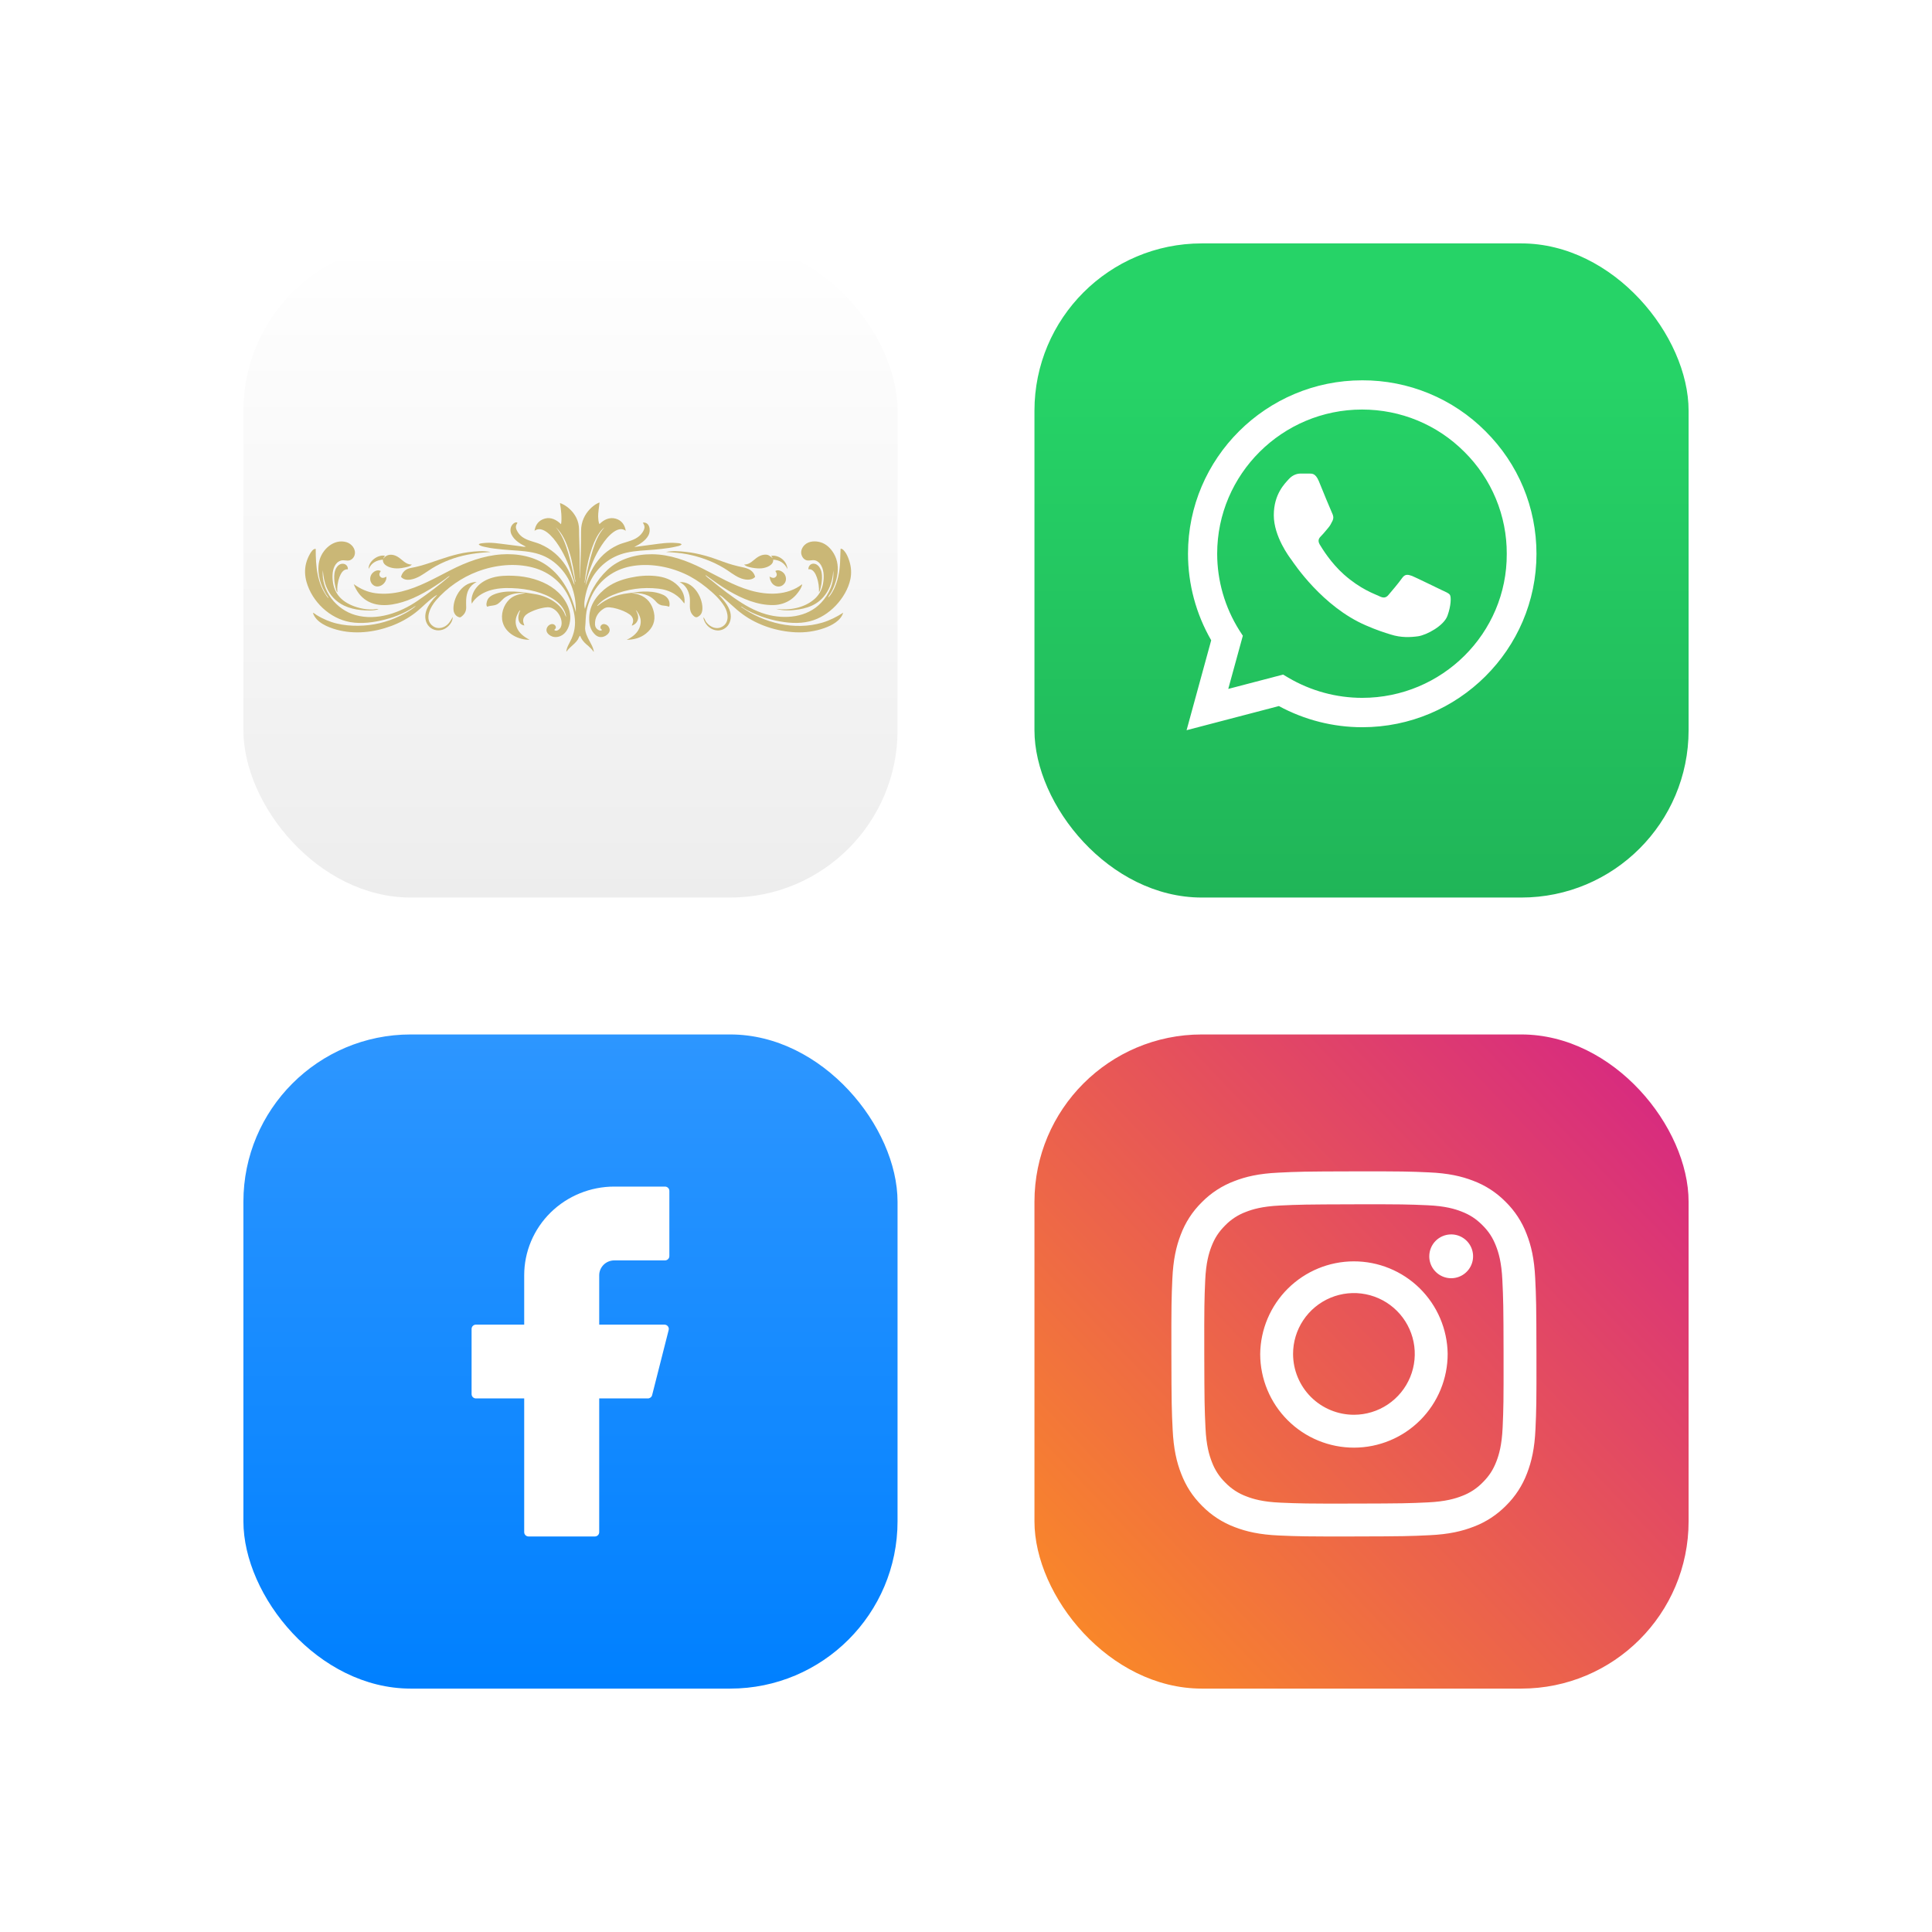 <svg width="127" height="127" viewBox="0 0 127 127" fill="none" xmlns="http://www.w3.org/2000/svg">
<g filter="url(#filter0_i_27336_9988)">
<rect width="127" height="127" rx="20" fill="white" fill-opacity="0.14"/>
<rect x="16" y="16" width="43" height="43" rx="11" fill="url(#paint0_linear_27336_9988)"/>
<path d="M48.903 39.985C48.992 40.041 49.083 40.096 49.176 40.144C49.367 40.245 49.564 40.332 49.764 40.414C50.159 40.576 50.571 40.703 50.988 40.793C51.717 40.949 52.499 41.025 53.231 40.841C53.882 40.678 54.476 40.294 54.937 39.81C55.391 39.335 55.774 38.702 55.904 38.053C55.98 37.674 55.954 37.283 55.841 36.913C55.783 36.723 55.709 36.526 55.602 36.359C55.547 36.27 55.383 36.036 55.255 36.076C55.226 36.676 55.245 37.27 55.11 37.861C54.999 38.348 54.798 38.906 54.453 39.278C54.445 39.186 54.587 39.035 54.63 38.954C54.695 38.838 54.753 38.718 54.804 38.596C54.905 38.356 54.982 38.106 55.03 37.85C55.123 37.352 55.072 36.837 54.814 36.394C54.62 36.06 54.331 35.768 53.955 35.651C53.611 35.545 53.172 35.556 52.897 35.818C52.744 35.963 52.638 36.179 52.671 36.395C52.702 36.586 52.827 36.78 53.023 36.831C53.217 36.882 53.405 36.782 53.599 36.841C53.776 36.895 53.904 37.029 53.99 37.188C54.193 37.56 54.172 38.075 54.078 38.477C53.996 38.827 53.809 39.142 53.538 39.38C52.867 39.968 51.879 40.144 51.019 40.023C51.491 40.163 52.024 40.138 52.507 40.061C52.906 39.995 53.297 39.882 53.643 39.663C54.38 39.194 54.74 38.349 54.773 37.499C54.851 38.294 54.511 39.052 53.973 39.625C53.058 40.596 51.595 40.726 50.367 40.38C49.599 40.165 48.913 39.758 48.264 39.306C47.917 39.065 47.58 38.809 47.251 38.546C47.089 38.416 46.928 38.285 46.768 38.154C46.709 38.105 46.355 37.865 46.378 37.802C46.88 38.16 47.372 38.526 47.904 38.839C48.787 39.357 49.805 39.794 50.848 39.774C51.258 39.767 51.662 39.642 51.996 39.405C52.164 39.285 52.312 39.139 52.435 38.976C52.546 38.829 52.719 38.597 52.727 38.404C51.76 39.161 50.439 39.134 49.312 38.808C48.197 38.486 47.199 37.882 46.169 37.366C45.135 36.849 44.025 36.44 42.855 36.433C41.805 36.427 40.7 36.73 39.926 37.465C39.569 37.804 39.262 38.194 39.017 38.62C38.762 39.065 38.597 39.536 38.451 40.026C38.365 39.718 38.436 39.368 38.505 39.064C38.568 38.784 38.66 38.511 38.784 38.251C39.252 37.271 40.111 36.576 41.17 36.334C41.774 36.195 42.403 36.182 43.019 36.13C43.332 36.102 43.646 36.068 43.958 36.022C44.114 35.998 44.27 35.969 44.423 35.933C44.536 35.905 44.734 35.883 44.808 35.782C44.736 35.701 44.556 35.702 44.457 35.694C44.328 35.682 44.199 35.681 44.07 35.682C43.808 35.685 43.545 35.711 43.284 35.746C42.753 35.816 42.222 35.89 41.691 35.959C42.048 35.778 42.441 35.546 42.632 35.179C42.791 34.874 42.715 34.304 42.258 34.352C42.311 34.457 42.377 34.55 42.366 34.674C42.356 34.789 42.295 34.903 42.232 34.999C42.117 35.176 41.951 35.309 41.767 35.408C41.401 35.605 40.972 35.661 40.594 35.837C40.261 35.991 39.952 36.195 39.682 36.443C39.417 36.687 39.192 36.972 39.007 37.282C38.779 37.661 38.636 38.066 38.492 38.482C38.543 38.06 38.703 37.629 38.852 37.232C38.996 36.844 39.17 36.467 39.383 36.111C39.587 35.769 39.822 35.424 40.115 35.151C40.387 34.899 40.782 34.629 41.134 34.893C41.074 34.505 40.864 34.206 40.477 34.095C40.066 33.977 39.688 34.162 39.404 34.454C39.334 34.316 39.328 34.119 39.319 33.967C39.307 33.785 39.389 33.218 39.412 33.037C39.271 33.037 38.196 33.633 38.196 34.902C38.196 35.912 38.162 36.923 38.134 37.934C38.133 37.964 38.134 37.995 38.123 38.025C38.115 37.438 38.108 36.85 38.101 36.262C38.095 35.78 38.064 35.298 38.064 34.816C38.064 33.633 36.956 33.075 36.807 33.075C36.878 33.42 36.95 34.108 36.88 34.461C36.597 34.178 36.228 33.979 35.821 34.088C35.421 34.194 35.196 34.49 35.138 34.892C35.5 34.625 35.908 34.918 36.177 35.179C36.46 35.454 36.686 35.791 36.886 36.13C37.094 36.484 37.265 36.857 37.409 37.241C37.484 37.441 37.551 37.643 37.612 37.846C37.669 38.034 37.767 38.259 37.761 38.456C37.593 38.018 37.449 37.588 37.194 37.19C36.794 36.563 36.216 36.077 35.535 35.78C35.144 35.609 34.692 35.556 34.34 35.303C34.194 35.198 34.073 35.059 33.99 34.899C33.945 34.811 33.905 34.715 33.913 34.614C33.916 34.568 33.929 34.524 33.949 34.482C33.967 34.444 34.013 34.4 34.008 34.355C33.87 34.272 33.669 34.473 33.617 34.582C33.529 34.765 33.542 34.972 33.631 35.15C33.822 35.53 34.203 35.753 34.569 35.934C34.447 35.963 34.301 35.92 34.177 35.904C34.042 35.886 33.908 35.869 33.774 35.851C33.506 35.816 33.237 35.781 32.967 35.748C32.696 35.714 32.426 35.679 32.152 35.679C32.021 35.679 31.891 35.686 31.761 35.701C31.669 35.713 31.536 35.713 31.468 35.785C31.574 35.908 31.803 35.934 31.952 35.968C32.13 36.009 32.311 36.038 32.492 36.061C32.871 36.111 33.253 36.14 33.636 36.168C34.251 36.211 34.881 36.243 35.471 36.442C36.015 36.623 36.479 36.943 36.862 37.366C37.58 38.155 37.879 39.188 37.85 40.24C37.57 39.068 36.98 37.92 35.986 37.197C35.128 36.573 34.002 36.37 32.959 36.443C31.776 36.526 30.663 36.946 29.615 37.48C28.572 38.011 27.545 38.606 26.397 38.883C25.844 39.016 25.268 39.068 24.702 38.997C24.153 38.927 23.697 38.715 23.252 38.397C23.42 38.832 23.686 39.217 24.086 39.469C24.894 39.978 25.962 39.772 26.804 39.46C27.309 39.274 27.787 39.019 28.247 38.741C28.485 38.597 28.716 38.445 28.944 38.289C29.062 38.208 29.177 38.126 29.294 38.041C29.374 37.983 29.472 37.878 29.573 37.864C28.905 38.44 28.193 38.979 27.466 39.481C26.308 40.281 24.775 40.828 23.368 40.433C22.102 40.077 21.101 38.823 21.221 37.483C21.258 37.872 21.311 38.243 21.465 38.604C21.694 39.142 22.102 39.57 22.633 39.816C22.972 39.974 23.341 40.063 23.71 40.099C24.08 40.136 24.527 40.162 24.887 40.048C24.773 40.01 24.589 40.064 24.468 40.066C24.338 40.067 24.21 40.061 24.082 40.047C23.81 40.016 23.543 39.95 23.287 39.857C22.864 39.701 22.47 39.469 22.204 39.096C21.934 38.717 21.844 38.259 21.86 37.799C21.873 37.416 22.016 36.952 22.433 36.843C22.616 36.795 22.794 36.885 22.973 36.835C23.139 36.789 23.266 36.647 23.311 36.483C23.415 36.102 23.12 35.74 22.769 35.638C21.937 35.396 21.155 36.13 20.982 36.901C20.89 37.303 20.925 37.734 21.03 38.13C21.09 38.355 21.174 38.572 21.278 38.779C21.33 38.884 21.387 38.988 21.449 39.087C21.481 39.139 21.596 39.256 21.578 39.323C20.836 38.386 20.753 37.232 20.753 36.081C20.573 36.058 20.426 36.319 20.355 36.448C20.255 36.628 20.175 36.821 20.123 37.022C20.017 37.429 20.035 37.85 20.149 38.253C20.518 39.557 21.679 40.662 23.021 40.894C23.781 41.025 24.57 40.914 25.311 40.725C25.679 40.63 26.041 40.509 26.388 40.353C26.559 40.277 26.727 40.192 26.888 40.099C26.974 40.051 27.058 40 27.141 39.946C27.198 39.91 27.26 39.85 27.33 39.84C26.938 40.182 26.424 40.439 25.948 40.642C25.081 41.009 24.142 41.168 23.202 41.13C22.719 41.111 22.242 41.04 21.783 40.886C21.562 40.814 21.349 40.723 21.142 40.617C21.026 40.557 20.91 40.491 20.798 40.421C20.766 40.401 20.604 40.265 20.572 40.292C20.77 40.916 21.551 41.231 22.121 41.39C23.306 41.719 24.595 41.569 25.736 41.143C26.289 40.936 26.814 40.65 27.284 40.292C27.781 39.911 28.201 39.421 28.738 39.094C28.678 39.196 28.573 39.281 28.497 39.37C28.427 39.452 28.362 39.536 28.299 39.624C28.178 39.794 28.07 39.977 28.009 40.178C27.902 40.531 27.949 40.936 28.225 41.202C28.48 41.448 28.858 41.502 29.179 41.361C29.472 41.231 29.77 40.892 29.759 40.554C29.631 40.8 29.504 41.025 29.255 41.171C29.015 41.311 28.721 41.334 28.484 41.175C27.84 40.742 28.292 39.886 28.674 39.45C29.396 38.625 30.35 37.964 31.376 37.575C32.528 37.139 33.85 36.989 35.05 37.312C36.125 37.602 36.995 38.32 37.432 39.351C37.666 39.901 37.841 40.532 37.791 41.134C37.768 41.426 37.691 41.713 37.572 41.98C37.447 42.266 37.249 42.526 37.225 42.848C37.377 42.633 37.574 42.48 37.762 42.303C37.848 42.221 37.926 42.13 37.99 42.031C38.032 41.966 38.069 41.826 38.13 41.785C38.213 42.008 38.357 42.193 38.538 42.348C38.636 42.431 38.734 42.514 38.824 42.607C38.872 42.655 38.919 42.706 38.96 42.76C38.977 42.784 39.004 42.839 39.039 42.842C38.986 42.504 38.795 42.24 38.648 41.939C38.575 41.789 38.511 41.627 38.477 41.462C38.441 41.289 38.481 41.142 38.487 40.97C38.502 40.611 38.518 40.274 38.613 39.924C38.693 39.628 38.802 39.339 38.942 39.067C39.446 38.094 40.378 37.439 41.447 37.231C42.621 37.002 43.899 37.219 44.983 37.706C45.507 37.941 45.99 38.256 46.435 38.616C46.878 38.976 47.326 39.376 47.624 39.87C47.876 40.29 47.966 40.922 47.466 41.2C47.208 41.344 46.923 41.301 46.684 41.139C46.578 41.067 46.486 40.975 46.41 40.872C46.36 40.803 46.308 40.621 46.232 40.585C46.341 41.258 47.144 41.725 47.721 41.25C48.015 41.009 48.096 40.595 48.003 40.239C47.886 39.8 47.559 39.44 47.263 39.11C47.408 39.138 47.568 39.312 47.678 39.403C47.807 39.511 47.931 39.625 48.057 39.74C48.303 39.966 48.554 40.185 48.826 40.383C49.812 41.102 51.068 41.503 52.283 41.563C52.935 41.595 53.59 41.502 54.204 41.282C54.68 41.111 55.273 40.8 55.427 40.277C54.993 40.553 54.548 40.783 54.054 40.929C52.243 41.467 50.21 40.962 48.702 39.882C48.764 39.866 48.851 39.952 48.903 39.985ZM38.502 37.745C38.592 37.148 38.724 36.558 38.928 35.988C39.074 35.58 39.25 35.185 39.538 34.851C39.596 34.784 39.657 34.719 39.73 34.667C39.634 34.782 39.539 34.899 39.459 35.026C39.166 35.494 39.002 36.014 38.852 36.539C38.687 37.117 38.569 37.706 38.445 38.294C38.444 38.3 38.439 38.304 38.436 38.31C38.432 38.31 38.429 38.308 38.425 38.308C38.451 38.12 38.474 37.932 38.502 37.745ZM37.812 38.279C37.669 37.637 37.539 36.99 37.355 36.359C37.177 35.749 36.945 35.139 36.531 34.651C36.999 35.091 37.243 35.691 37.428 36.294C37.529 36.623 37.608 36.956 37.672 37.292C37.704 37.46 37.733 37.629 37.759 37.798C37.773 37.878 37.784 37.96 37.794 38.04C37.806 38.106 37.844 38.218 37.812 38.279Z" fill="#CAB776"/>
<path d="M37.103 39.425C36.647 38.731 35.909 38.308 35.128 38.072C34.686 37.938 34.225 37.868 33.764 37.849C33.3 37.83 32.816 37.842 32.368 37.973C31.982 38.085 31.599 38.288 31.338 38.6C31.099 38.887 30.928 39.306 31.014 39.682C31.235 39.274 31.687 38.986 32.114 38.84C32.606 38.673 33.137 38.639 33.652 38.66C34.18 38.68 34.711 38.747 35.221 38.887C36.051 39.115 37.081 39.603 37.221 40.56C37.157 40.477 37.131 40.353 37.081 40.259C37.026 40.156 36.96 40.058 36.886 39.968C36.743 39.793 36.569 39.644 36.381 39.52C36.034 39.291 35.62 39.131 35.21 39.061C34.746 38.98 34.264 38.903 33.793 38.886C33.338 38.868 32.854 38.906 32.434 39.091C32.272 39.163 32.129 39.262 32.05 39.424C32.002 39.523 31.92 39.799 32.031 39.883C32.269 39.784 32.523 39.84 32.743 39.683C32.93 39.551 33.048 39.357 33.251 39.237C33.634 39.01 34.114 38.946 34.553 38.997C34.148 39.049 33.78 39.119 33.475 39.412C33.093 39.781 32.901 40.389 33.045 40.907C33.252 41.654 34.081 42.066 34.81 42.056C34.448 41.864 34.103 41.613 33.957 41.212C33.89 41.028 33.877 40.828 33.92 40.637C33.942 40.541 33.979 40.449 34.024 40.361C34.047 40.318 34.139 40.115 34.199 40.124C33.955 40.602 34.079 41.066 34.469 41.115C34.387 40.911 34.34 40.727 34.473 40.531C34.596 40.35 34.816 40.254 35.01 40.169C35.216 40.079 35.429 40.011 35.649 39.966C35.868 39.92 36.09 39.883 36.3 39.979C36.606 40.118 36.829 40.443 36.898 40.767C36.93 40.922 36.93 41.091 36.86 41.235C36.795 41.368 36.568 41.556 36.432 41.404C36.513 41.337 36.572 41.272 36.523 41.162C36.483 41.075 36.396 41.021 36.301 41.022C36.097 41.025 35.919 41.222 35.922 41.422C35.925 41.639 36.162 41.805 36.353 41.856C36.558 41.91 36.787 41.858 36.962 41.747C37.308 41.528 37.462 41.07 37.486 40.679C37.513 40.229 37.347 39.796 37.103 39.425Z" fill="#CAB776"/>
<path d="M43.086 37.864C42.534 37.808 41.986 37.855 41.444 37.972C40.813 38.107 40.215 38.332 39.716 38.753C39.049 39.316 38.654 40.012 38.743 40.919C38.773 41.225 38.889 41.493 39.115 41.711C39.424 42.008 39.784 41.862 39.974 41.661C40.073 41.555 40.107 41.423 40.051 41.285C39.995 41.141 39.888 41.049 39.73 41.025C39.599 41.006 39.483 41.097 39.465 41.224C39.452 41.316 39.523 41.358 39.577 41.412C39.506 41.467 39.434 41.458 39.366 41.425C39.208 41.349 39.119 41.218 39.113 41.046C39.097 40.594 39.304 40.257 39.676 40.015C39.796 39.937 39.929 39.908 40.073 39.923C40.242 39.939 40.407 39.969 40.569 40.019C40.858 40.105 41.14 40.213 41.388 40.389C41.554 40.509 41.7 40.732 41.571 41.014C41.557 41.047 41.532 41.081 41.539 41.129C41.7 41.071 41.821 40.974 41.892 40.827C42.021 40.566 41.913 40.334 41.796 40.102C41.818 40.12 41.836 40.139 41.852 40.159C42.037 40.411 42.156 40.683 42.107 41.008C42.06 41.308 41.91 41.547 41.688 41.744C41.541 41.874 41.373 41.976 41.195 42.059C41.66 42.05 42.095 41.941 42.463 41.647C42.905 41.292 43.106 40.834 42.988 40.27C42.868 39.701 42.56 39.278 41.987 39.084C41.827 39.03 41.657 39.02 41.493 38.991C42.114 38.959 42.692 39.051 43.128 39.555C43.251 39.698 43.404 39.792 43.595 39.806C43.726 39.816 43.856 39.835 43.975 39.882C43.997 39.863 44.003 39.841 44.006 39.821C44.043 39.579 43.962 39.379 43.782 39.22C43.684 39.134 43.563 39.084 43.442 39.041C43.07 38.904 42.681 38.873 42.289 38.885C41.945 38.895 41.606 38.96 41.265 39.001C40.537 39.087 39.885 39.341 39.316 39.803C39.301 39.815 39.29 39.838 39.262 39.827C39.269 39.789 39.299 39.77 39.321 39.745C39.586 39.456 39.917 39.262 40.275 39.115C41.24 38.717 42.245 38.58 43.281 38.695C43.663 38.737 44.025 38.851 44.353 39.059C44.6 39.215 44.804 39.418 44.975 39.666C45.004 39.622 44.998 39.584 45 39.548C45.013 39.135 44.851 38.793 44.569 38.505C44.164 38.091 43.646 37.921 43.086 37.864Z" fill="#CAB776"/>
<path d="M26.361 37.919C26.673 38.282 27.278 38.06 27.621 37.864C27.981 37.655 28.308 37.397 28.676 37.199C29.043 37 29.43 36.834 29.825 36.701C30.616 36.437 31.426 36.334 32.254 36.283C31.768 36.194 31.255 36.235 30.769 36.3C29.898 36.418 29.094 36.719 28.267 36.997C27.856 37.136 27.44 37.258 27.013 37.334C26.679 37.393 26.451 37.588 26.361 37.919Z" fill="#CAB776"/>
<path d="M43.781 36.283C44.261 36.312 44.737 36.345 45.209 36.44C46.041 36.606 46.854 36.904 47.581 37.339C47.929 37.546 48.251 37.826 48.623 37.984C48.931 38.116 49.386 38.197 49.641 37.92C49.528 37.499 49.195 37.366 48.803 37.285C48.372 37.196 47.959 37.082 47.547 36.929C47.145 36.781 46.746 36.634 46.333 36.522C45.917 36.408 45.493 36.321 45.062 36.275C44.649 36.232 44.194 36.197 43.781 36.283Z" fill="#CAB776"/>
<path d="M30.642 39.443C30.667 38.932 30.833 38.501 31.332 38.259C31.224 38.253 31.119 38.27 31.014 38.297C30.152 38.514 29.745 39.536 29.815 40.124C29.843 40.35 29.995 40.528 30.192 40.577C30.235 40.589 30.267 40.583 30.302 40.557C30.52 40.401 30.652 40.2 30.645 39.921C30.641 39.762 30.635 39.602 30.642 39.443Z" fill="#CAB776"/>
<path d="M44.673 38.266C45.074 38.448 45.285 38.849 45.341 39.272C45.393 39.67 45.24 40.117 45.548 40.439C45.614 40.508 45.691 40.585 45.793 40.572C45.87 40.562 45.954 40.503 46.009 40.451C46.14 40.327 46.174 40.15 46.174 39.977C46.174 39.214 45.541 38.19 44.673 38.266Z" fill="#CAB776"/>
<path d="M25.17 36.787C25.147 37.168 25.625 37.323 25.924 37.355C26.13 37.377 26.339 37.359 26.541 37.315C26.699 37.282 26.97 37.247 27.072 37.107C26.664 37.126 26.441 36.769 26.118 36.586C25.797 36.404 25.42 36.408 25.195 36.728C25.22 36.634 25.268 36.588 25.31 36.534C24.81 36.434 24.196 36.93 24.235 37.398C24.419 36.993 24.749 36.825 25.17 36.787Z" fill="#CAB776"/>
<path d="M50.056 37.359C50.352 37.334 50.857 37.164 50.827 36.789C51.249 36.815 51.569 37.002 51.765 37.413C51.717 36.751 51.045 36.45 50.689 36.544C50.727 36.589 50.768 36.63 50.785 36.688C50.638 36.588 50.565 36.477 50.369 36.461C50.184 36.446 49.997 36.506 49.84 36.601C49.531 36.786 49.312 37.126 48.913 37.107C49.039 37.245 49.277 37.286 49.45 37.32C49.649 37.356 49.856 37.375 50.056 37.359Z" fill="#CAB776"/>
<path d="M24.404 37.781C24.297 37.979 24.314 38.221 24.464 38.392C24.814 38.791 25.443 38.377 25.399 37.906C25.278 37.979 25.13 38.036 25.013 37.925C24.887 37.805 24.94 37.661 25.032 37.538C24.809 37.406 24.517 37.576 24.404 37.781Z" fill="#CAB776"/>
<path d="M50.584 37.899C50.616 38.126 50.702 38.348 50.905 38.475C51.141 38.622 51.412 38.567 51.576 38.341C51.71 38.156 51.687 37.897 51.555 37.717C51.434 37.552 51.158 37.41 50.967 37.536C51.051 37.66 51.116 37.806 50.989 37.925C50.867 38.042 50.706 37.973 50.584 37.899Z" fill="#CAB776"/>
<path d="M22.865 37.428C22.893 37.205 22.703 37.035 22.485 37.059C22.262 37.084 22.107 37.283 22.037 37.482C21.951 37.719 21.958 38.001 21.987 38.249C21.996 38.323 22.097 38.94 22.181 38.925C22.145 38.602 22.202 38.236 22.316 37.931C22.403 37.699 22.572 37.388 22.865 37.428Z" fill="#CAB776"/>
<path d="M53.965 38.552C53.995 38.424 54.014 38.294 54.024 38.164C54.043 37.919 54.046 37.663 53.945 37.432C53.859 37.238 53.693 37.044 53.461 37.053C53.262 37.06 53.13 37.234 53.14 37.425C53.445 37.368 53.612 37.721 53.696 37.954C53.805 38.262 53.846 38.602 53.837 38.927C53.913 38.831 53.939 38.672 53.965 38.552Z" fill="#CAB776"/>
<rect x="68" y="16" width="43" height="43" rx="11" fill="url(#paint1_linear_27336_9988)"/>
<path d="M97.648 28.347C96.588 27.282 95.326 26.438 93.935 25.863C92.544 25.288 91.052 24.995 89.546 25C83.236 25 78.093 30.117 78.093 36.397C78.093 38.409 78.624 40.364 79.618 42.089L78 48L84.068 46.413C85.744 47.322 87.628 47.804 89.546 47.804C95.857 47.804 101 42.687 101 36.408C101 33.361 99.809 30.497 97.648 28.347ZM89.546 45.873C87.836 45.873 86.16 45.413 84.692 44.55L84.345 44.343L80.739 45.286L81.698 41.79L81.467 41.434C80.517 39.924 80.012 38.178 80.011 36.397C80.011 31.175 84.287 26.921 89.535 26.921C92.077 26.921 94.47 27.91 96.261 29.703C97.148 30.582 97.852 31.627 98.33 32.778C98.808 33.929 99.052 35.163 99.047 36.408C99.07 41.629 94.793 45.873 89.546 45.873ZM94.77 38.788C94.481 38.651 93.071 37.961 92.817 37.857C92.551 37.765 92.366 37.719 92.17 37.995C91.973 38.282 91.43 38.926 91.268 39.111C91.106 39.306 90.933 39.329 90.644 39.179C90.355 39.041 89.431 38.731 88.344 37.765C87.489 37.006 86.923 36.075 86.749 35.787C86.587 35.499 86.726 35.35 86.876 35.2C87.004 35.074 87.165 34.867 87.304 34.706C87.443 34.545 87.501 34.419 87.593 34.234C87.685 34.039 87.639 33.878 87.57 33.74C87.501 33.602 86.923 32.199 86.692 31.624C86.46 31.072 86.218 31.141 86.044 31.13H85.489C85.293 31.13 84.993 31.198 84.727 31.486C84.472 31.773 83.733 32.464 83.733 33.867C83.733 35.27 84.761 36.627 84.9 36.81C85.039 37.006 86.923 39.881 89.789 41.111C90.471 41.41 91.002 41.583 91.419 41.709C92.1 41.928 92.725 41.894 93.222 41.825C93.776 41.744 94.921 41.135 95.152 40.468C95.394 39.8 95.394 39.237 95.314 39.111C95.233 38.984 95.059 38.926 94.77 38.788Z" fill="white"/>
<rect x="16" y="68" width="43" height="43" rx="11" fill="url(#paint2_linear_27336_9988)"/>
<path d="M40.382 78C38.811 78 37.304 78.614 36.193 79.707C35.082 80.8 34.458 82.283 34.458 83.829V87.074H31.288C31.129 87.074 31 87.2 31 87.358V91.642C31 91.799 31.128 91.926 31.288 91.926H34.458V100.716C34.458 100.873 34.586 101 34.746 101H39.101C39.26 101 39.389 100.874 39.389 100.716V91.926H42.587C42.719 91.926 42.834 91.838 42.867 91.712L43.955 87.427C43.966 87.385 43.967 87.341 43.958 87.299C43.949 87.257 43.93 87.217 43.903 87.183C43.876 87.149 43.842 87.122 43.802 87.103C43.763 87.084 43.72 87.074 43.676 87.074H39.389V83.829C39.389 83.701 39.415 83.573 39.465 83.455C39.515 83.337 39.588 83.229 39.68 83.138C39.772 83.047 39.882 82.975 40.002 82.926C40.122 82.877 40.251 82.852 40.382 82.852H43.712C43.871 82.852 44 82.726 44 82.569V78.284C44 78.127 43.872 78 43.712 78H40.382Z" fill="white"/>
<rect x="68" y="68" width="43" height="43" rx="11" fill="url(#paint3_linear_27336_9988)"/>
<g clip-path="url(#clip0_27336_9988)">
<path d="M84.03 77.084C82.753 77.144 81.881 77.348 81.12 77.647C80.32 77.95 79.595 78.424 78.996 79.035C78.387 79.635 77.916 80.361 77.616 81.162C77.321 81.926 77.12 82.8 77.064 84.076C77.008 85.352 76.995 85.764 77.001 89.023C77.007 92.282 77.022 92.69 77.084 93.97C77.145 95.247 77.348 96.119 77.647 96.881C77.955 97.67 78.367 98.338 79.035 99.004C79.636 99.613 80.363 100.084 81.164 100.384C81.927 100.679 82.8 100.88 84.077 100.936C85.355 100.992 85.766 101.005 89.024 100.999C92.282 100.993 92.692 100.978 93.971 100.917C95.251 100.857 96.118 100.652 96.881 100.354C97.681 100.05 98.405 99.577 99.004 98.966C99.613 98.365 100.084 97.638 100.384 96.837C100.679 96.074 100.88 95.201 100.935 93.925C100.991 92.645 101.005 92.235 100.998 88.977C100.992 85.719 100.978 85.31 100.917 84.03C100.857 82.75 100.653 81.882 100.353 81.119C100.05 80.319 99.577 79.594 98.966 78.996C98.365 78.387 97.639 77.916 96.838 77.616C96.074 77.322 95.202 77.12 93.924 77.066C92.647 77.009 92.236 76.994 88.977 77C85.718 77.006 85.31 77.021 84.03 77.084ZM84.17 98.777C83 98.727 82.365 98.532 81.942 98.369C81.42 98.178 80.948 97.872 80.56 97.474C80.16 97.088 79.853 96.617 79.66 96.096C79.495 95.673 79.297 95.038 79.243 93.868C79.183 92.604 79.171 92.224 79.163 89.02C79.157 85.816 79.169 85.437 79.224 84.172C79.274 83.003 79.47 82.367 79.632 81.944C79.848 81.383 80.109 80.984 80.527 80.562C80.913 80.162 81.385 79.854 81.906 79.662C82.329 79.497 82.963 79.301 84.133 79.245C85.398 79.185 85.777 79.173 88.981 79.165C92.184 79.159 92.564 79.171 93.831 79.227C94.999 79.277 95.635 79.471 96.058 79.635C96.618 79.851 97.018 80.11 97.44 80.53C97.862 80.95 98.121 81.347 98.34 81.908C98.505 82.33 98.702 82.964 98.757 84.135C98.817 85.4 98.831 85.78 98.837 88.983C98.842 92.186 98.831 92.566 98.776 93.831C98.725 95.001 98.531 95.636 98.368 96.061C98.152 96.621 97.891 97.021 97.472 97.441C97.086 97.84 96.615 98.148 96.094 98.341C95.672 98.506 95.036 98.703 93.868 98.759C92.602 98.819 92.223 98.831 89.018 98.838C85.813 98.845 85.436 98.831 84.17 98.777ZM93.953 82.586C93.953 82.871 94.038 83.149 94.197 83.386C94.356 83.622 94.581 83.806 94.844 83.915C95.107 84.024 95.397 84.052 95.676 83.996C95.956 83.94 96.212 83.802 96.413 83.6C96.614 83.398 96.751 83.142 96.806 82.862C96.861 82.583 96.832 82.293 96.722 82.03C96.613 81.767 96.428 81.543 96.191 81.385C95.954 81.227 95.675 81.143 95.39 81.144C95.008 81.145 94.642 81.297 94.373 81.567C94.103 81.838 93.953 82.204 93.953 82.586ZM82.839 89.012C82.842 90.646 83.494 92.212 84.652 93.365C85.81 94.518 87.378 95.164 89.013 95.161C90.647 95.158 92.213 94.506 93.366 93.348C94.519 92.19 95.165 90.622 95.162 88.988C95.138 87.367 94.477 85.821 93.322 84.684C92.166 83.548 90.609 82.912 88.989 82.915C87.368 82.918 85.814 83.56 84.662 84.701C83.511 85.842 82.856 87.391 82.839 89.012ZM85 89.008C84.998 88.217 85.231 87.443 85.67 86.784C86.108 86.126 86.732 85.612 87.462 85.307C88.192 85.003 88.996 84.922 89.772 85.075C90.549 85.228 91.262 85.607 91.823 86.166C92.383 86.724 92.766 87.436 92.922 88.212C93.078 88.987 93 89.792 92.699 90.523C92.397 91.255 91.886 91.88 91.229 92.321C90.572 92.762 89.799 92.998 89.008 93C88.483 93.001 87.962 92.898 87.477 92.698C86.991 92.498 86.549 92.204 86.177 91.834C85.805 91.463 85.51 91.023 85.308 90.538C85.106 90.053 85.001 89.533 85 89.008Z" fill="white"/>
</g>
</g>
<defs>
<filter id="filter0_i_27336_9988" x="-16.7" y="-16.7" width="160.4" height="160.4" filterUnits="userSpaceOnUse" color-interpolation-filters="sRGB">
<feFlood flood-opacity="0" result="BackgroundImageFix"/>
<feBlend mode="normal" in="SourceGraphic" in2="BackgroundImageFix" result="shape"/>
<feColorMatrix in="SourceAlpha" type="matrix" values="0 0 0 0 0 0 0 0 0 0 0 0 0 0 0 0 0 0 127 0" result="hardAlpha"/>
<feOffset/>
<feGaussianBlur stdDeviation="2.65"/>
<feComposite in2="hardAlpha" operator="arithmetic" k2="-1" k3="1"/>
<feColorMatrix type="matrix" values="0 0 0 0 1 0 0 0 0 1 0 0 0 0 1 0 0 0 0.08 0"/>
<feBlend mode="normal" in2="shape" result="effect1_innerShadow_27336_9988"/>
</filter>
<linearGradient id="paint0_linear_27336_9988" x1="37.5" y1="16" x2="37.5" y2="59" gradientUnits="userSpaceOnUse">
<stop stop-color="white"/>
<stop offset="1" stop-color="#EDEDED"/>
</linearGradient>
<linearGradient id="paint1_linear_27336_9988" x1="89.5" y1="24.5" x2="89.5" y2="59" gradientUnits="userSpaceOnUse">
<stop stop-color="#26D367"/>
<stop offset="1" stop-color="#20B558"/>
</linearGradient>
<linearGradient id="paint2_linear_27336_9988" x1="37.5" y1="68" x2="37.5" y2="111" gradientUnits="userSpaceOnUse">
<stop stop-color="#2D96FF"/>
<stop offset="1" stop-color="#0080FF"/>
</linearGradient>
<linearGradient id="paint3_linear_27336_9988" x1="108.5" y1="72.5" x2="68" y2="111" gradientUnits="userSpaceOnUse">
<stop stop-color="#D82C7E"/>
<stop offset="1" stop-color="#FC8F22"/>
</linearGradient>
<clipPath id="clip0_27336_9988">
<rect width="24" height="24" fill="white" transform="translate(77 77)"/>
</clipPath>
</defs>
</svg>
